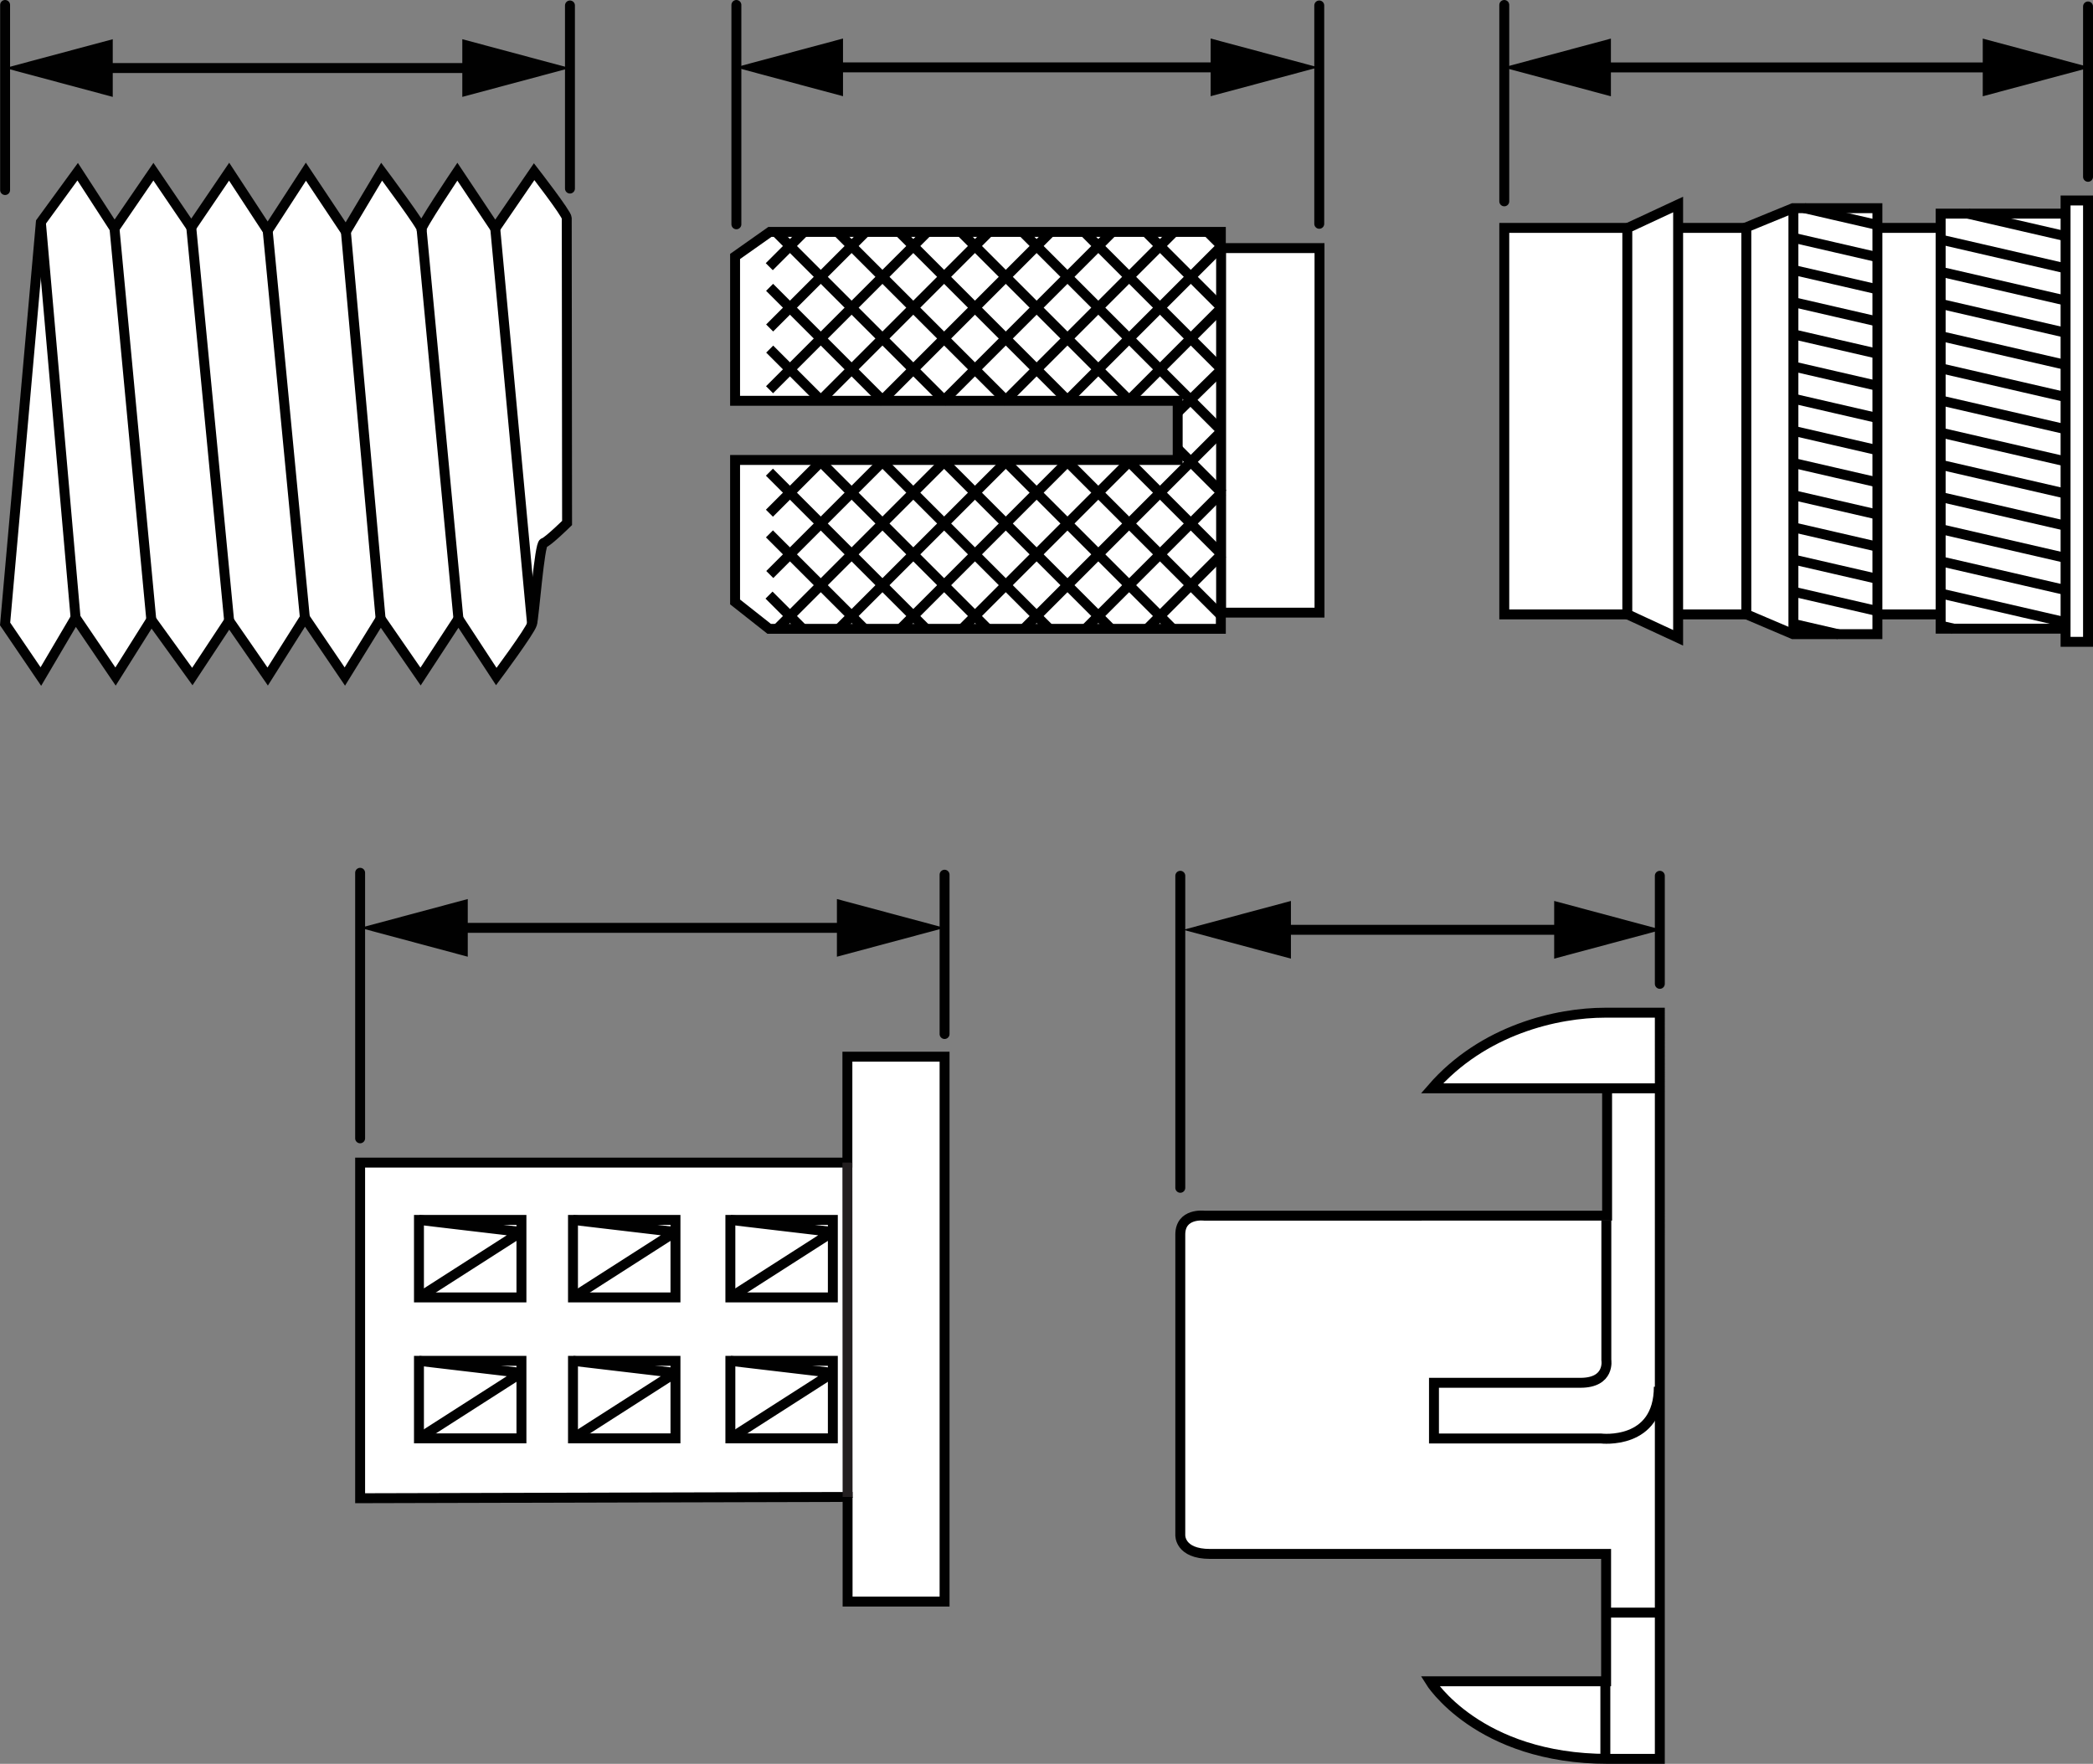 <?xml version="1.0" encoding="iso-8859-1"?>
<!-- Generator: Adobe Illustrator 27.2.0, SVG Export Plug-In . SVG Version: 6.00 Build 0)  -->
<svg version="1.1" id="Layer_1" xmlns="http://www.w3.org/2000/svg" xmlns:xlink="http://www.w3.org/1999/xlink" x="0px" y="0px"
	 width="168.62px" height="142.1px" viewBox="0 0 168.62 142.1" enable-background="new 0 0 168.62 142.1"
	 xml:space="preserve">
<rect x="0" y="0" width="168.62" height="142.1" fill="#808080" stroke="none"/>
<g id="image">
	<g>
		<polygon fill="#FFFFFF" stroke="#000000" stroke-width="0.8" stroke-miterlimit="10" points="59.221,20.662 59.221,32.288 
			94.879,32.288 94.879,37.055 59.221,37.055 59.221,48.493 61.967,50.66 98.356,50.66 98.356,49.356 
			106.305,49.356 106.305,19.987 98.356,19.987 98.356,18.683 62.026,18.683 		"/>
		
			<line fill="none" stroke="#000000" stroke-width="0.8" stroke-miterlimit="10" x1="98.377" y1="20.036" x2="98.377" y2="49.672"/>
		
			<line fill="none" stroke="#000000" stroke-width="0.8" stroke-miterlimit="10" x1="98.489" y1="44.59" x2="92.437" y2="50.642"/>
		
			<line fill="none" stroke="#000000" stroke-width="0.8" stroke-miterlimit="10" x1="98.397" y1="39.714" x2="87.427" y2="50.684"/>
		
			<line fill="none" stroke="#000000" stroke-width="0.8" stroke-miterlimit="10" x1="98.479" y1="39.632" x2="98.397" y2="39.714"/>
		
			<line fill="none" stroke="#000000" stroke-width="0.8" stroke-miterlimit="10" x1="98.439" y1="34.704" x2="82.51" y2="50.633"/>
		
			<line fill="none" stroke="#000000" stroke-width="0.8" stroke-miterlimit="10" x1="91.181" y1="36.994" x2="77.499" y2="50.675"/>
		
			<line fill="none" stroke="#000000" stroke-width="0.8" stroke-miterlimit="10" x1="98.47" y1="29.704" x2="94.845" y2="33.255"/>
		
			<line fill="none" stroke="#000000" stroke-width="0.8" stroke-miterlimit="10" x1="86.219" y1="36.987" x2="72.51" y2="50.697"/>
		
			<line fill="none" stroke="#000000" stroke-width="0.8" stroke-miterlimit="10" x1="90.876" y1="32.331" x2="90.846" y2="32.36"/>
		
			<line fill="none" stroke="#000000" stroke-width="0.8" stroke-miterlimit="10" x1="98.43" y1="24.777" x2="90.876" y2="32.331"/>
		
			<line fill="none" stroke="#000000" stroke-width="0.8" stroke-miterlimit="10" x1="81.258" y1="36.981" x2="67.51" y2="50.728"/>
		
			<line fill="none" stroke="#000000" stroke-width="0.8" stroke-miterlimit="10" x1="98.399" y1="19.839" x2="85.884" y2="32.354"/>
		
			<line fill="none" stroke="#000000" stroke-width="0.8" stroke-miterlimit="10" x1="76.311" y1="36.959" x2="62.617" y2="50.654"/>
		
			<line fill="none" stroke="#000000" stroke-width="0.8" stroke-miterlimit="10" x1="94.668" y1="18.602" x2="80.923" y2="32.347"/>
		
			<line fill="none" stroke="#000000" stroke-width="0.8" stroke-miterlimit="10" x1="71.305" y1="36.997" x2="62.017" y2="46.285"/>
		
			<line fill="none" stroke="#000000" stroke-width="0.8" stroke-miterlimit="10" x1="89.637" y1="18.665" x2="75.916" y2="32.386"/>
		
			<line fill="none" stroke="#000000" stroke-width="0.8" stroke-miterlimit="10" x1="66.373" y1="36.961" x2="61.988" y2="41.346"/>
		
			<line fill="none" stroke="#000000" stroke-width="0.8" stroke-miterlimit="10" x1="84.637" y1="18.696" x2="70.97" y2="32.364"/>
		
			<line fill="none" stroke="#000000" stroke-width="0.8" stroke-miterlimit="10" x1="79.689" y1="18.676" x2="66.079" y2="32.286"/>
		
			<line fill="none" stroke="#000000" stroke-width="0.8" stroke-miterlimit="10" x1="74.71" y1="18.687" x2="61.998" y2="31.399"/>
		
			<line fill="none" stroke="#000000" stroke-width="0.8" stroke-miterlimit="10" x1="69.72" y1="18.709" x2="62.006" y2="26.423"/>
		
			<line fill="none" stroke="#000000" stroke-width="0.8" stroke-miterlimit="10" x1="61.99" y1="43.01" x2="69.69" y2="50.709"/>
		
			<line fill="none" stroke="#000000" stroke-width="0.8" stroke-miterlimit="10" x1="61.955" y1="47.943" x2="64.721" y2="50.708"/>
		
			<line fill="none" stroke="#000000" stroke-width="0.8" stroke-miterlimit="10" x1="61.988" y1="38.039" x2="74.607" y2="50.658"/>
		<path fill="none" stroke="#000000" stroke-width="0.8" stroke-miterlimit="10" d="M61.988,38.039"/>
		
			<line fill="none" stroke="#000000" stroke-width="0.8" stroke-miterlimit="10" x1="65.947" y1="37.03" x2="79.586" y2="50.669"/>
		
			<line fill="none" stroke="#000000" stroke-width="0.8" stroke-miterlimit="10" x1="70.874" y1="36.988" x2="84.606" y2="50.721"/>
		
			<line fill="none" stroke="#000000" stroke-width="0.8" stroke-miterlimit="10" x1="62.01" y1="28.124" x2="66.232" y2="32.347"/>
		
			<line fill="none" stroke="#000000" stroke-width="0.8" stroke-miterlimit="10" x1="75.85" y1="36.997" x2="89.524" y2="50.67"/>
		
			<line fill="none" stroke="#000000" stroke-width="0.8" stroke-miterlimit="10" x1="62.002" y1="23.148" x2="71.238" y2="32.385"/>
		
			<line fill="none" stroke="#000000" stroke-width="0.8" stroke-miterlimit="10" x1="80.827" y1="37.005" x2="94.482" y2="50.661"/>
		
			<line fill="none" stroke="#000000" stroke-width="0.8" stroke-miterlimit="10" x1="62.505" y1="18.683" x2="76.17" y2="32.348"/>
		
			<line fill="none" stroke="#000000" stroke-width="0.8" stroke-miterlimit="10" x1="85.758" y1="36.969" x2="98.369" y2="49.579"/>
		
			<line fill="none" stroke="#000000" stroke-width="0.8" stroke-miterlimit="10" x1="67.51" y1="18.72" x2="81.162" y2="32.372"/>
		
			<line fill="none" stroke="#000000" stroke-width="0.8" stroke-miterlimit="10" x1="90.735" y1="36.977" x2="98.43" y2="44.672"/>
		
			<line fill="none" stroke="#000000" stroke-width="0.8" stroke-miterlimit="10" x1="72.428" y1="18.669" x2="86.108" y2="32.35"/>
		
			<line fill="none" stroke="#000000" stroke-width="0.8" stroke-miterlimit="10" x1="94.816" y1="36.09" x2="98.512" y2="39.785"/>
		
			<line fill="none" stroke="#000000" stroke-width="0.8" stroke-miterlimit="10" x1="77.376" y1="18.649" x2="91.01" y2="32.284"/>
		
			<line fill="none" stroke="#000000" stroke-width="0.8" stroke-miterlimit="10" x1="98.377" y1="34.682" x2="98.429" y2="34.734"/>
		
			<line fill="none" stroke="#000000" stroke-width="0.8" stroke-miterlimit="10" x1="82.365" y1="18.671" x2="98.377" y2="34.682"/>
		
			<line fill="none" stroke="#000000" stroke-width="0.8" stroke-miterlimit="10" x1="87.314" y1="18.651" x2="98.438" y2="29.775"/>
	</g>
	<g>
		<path fill="#FFFFFF" stroke="#010101" stroke-width="0.8" stroke-miterlimit="10" d="M0.411,50.267l2.881-32.369l2.966-4.067
			l2.966,4.576l3.135-4.576l3.05,4.491l3.05-4.491l3.106,4.745l3.08-4.745l3.22,4.83l2.881-4.83
			c0,0,3.474,4.66,3.22,4.66s2.881-4.66,2.881-4.66l3.05,4.576l3.135-4.576c0,0,2.627,3.389,2.627,3.728
			c0,0.511,0.027,24.573,0.027,24.573s-1.552,1.525-1.891,1.61c-0.339,0.085-0.763,5.931-0.932,6.525
			s-2.881,4.237-2.881,4.237l-3.05-4.66l-3.05,4.66l-3.22-4.66l-2.881,4.66l-3.22-4.745l-2.995,4.745
			l-3.106-4.491l-2.966,4.491l-3.305-4.576l-2.881,4.576l-3.22-4.745L3.292,54.504L0.411,50.267z"/>
		
			<line fill="none" stroke="#010101" stroke-width="0.8" stroke-miterlimit="10" x1="6.088" y1="49.759" x2="3.292" y2="17.898"/>
		
			<line fill="none" stroke="#010101" stroke-width="0.8" stroke-miterlimit="10" x1="9.224" y1="18.406" x2="12.189" y2="49.928"/>
		
			<line fill="none" stroke="#010101" stroke-width="0.8" stroke-miterlimit="10" x1="15.409" y1="18.322" x2="18.46" y2="50.013"/>
		
			<line fill="none" stroke="#010101" stroke-width="0.8" stroke-miterlimit="10" x1="21.565" y1="18.576" x2="24.561" y2="49.759"/>
		
			<line fill="none" stroke="#010101" stroke-width="0.8" stroke-miterlimit="10" x1="27.866" y1="18.66" x2="30.662" y2="49.843"/>
		
			<line fill="none" stroke="#010101" stroke-width="0.8" stroke-miterlimit="10" x1="33.967" y1="18.491" x2="36.932" y2="49.843"/>
		
			<line fill="none" stroke="#010101" stroke-width="0.8" stroke-miterlimit="10" x1="39.898" y1="18.406" x2="42.864" y2="50.267"/>
	</g>
	<g>
		<polygon fill="#FFFFFF" stroke="#010101" stroke-width="0.8" stroke-miterlimit="10" points="68.269,85.129 76.098,85.13 
			76.098,129.028 68.285,129.028 68.285,120.598 29.013,120.701 29.013,93.663 68.269,93.662 		"/>
		
			<line fill="none" stroke="#231F20" stroke-width="0.8" stroke-miterlimit="10" x1="68.269" y1="93.662" x2="68.285" y2="120.598"/>
		
			<rect x="58.841" y="98.279" fill="none" stroke="#010101" stroke-width="0.8" stroke-miterlimit="10" width="8.256" height="6.245"/>
		<path fill="none" stroke="#010101" stroke-width="0.8" stroke-miterlimit="10" d="M58.841,104.524l8.136-5.211
			c0.033-0.021,0.021-0.072-0.018-0.076l-8.118-0.958"/>
		
			<rect x="58.841" y="109.633" fill="none" stroke="#010101" stroke-width="0.8" stroke-miterlimit="10" width="8.256" height="6.245"/>
		<path fill="none" stroke="#010101" stroke-width="0.8" stroke-miterlimit="10" d="M58.841,115.878l8.136-5.211
			c0.033-0.021,0.021-0.072-0.018-0.076l-8.118-0.958"/>
		
			<rect x="46.162" y="98.279" fill="none" stroke="#010101" stroke-width="0.8" stroke-miterlimit="10" width="8.256" height="6.245"/>
		<path fill="none" stroke="#010101" stroke-width="0.8" stroke-miterlimit="10" d="M46.162,104.524l8.136-5.211
			c0.033-0.021,0.021-0.072-0.018-0.076l-8.118-0.958"/>
		
			<rect x="46.162" y="109.633" fill="none" stroke="#010101" stroke-width="0.8" stroke-miterlimit="10" width="8.256" height="6.245"/>
		<path fill="none" stroke="#010101" stroke-width="0.8" stroke-miterlimit="10" d="M46.162,115.878l8.136-5.211
			c0.033-0.021,0.021-0.072-0.018-0.076l-8.118-0.958"/>
		
			<rect x="33.753" y="98.279" fill="none" stroke="#010101" stroke-width="0.8" stroke-miterlimit="10" width="8.256" height="6.245"/>
		<path fill="none" stroke="#010101" stroke-width="0.8" stroke-miterlimit="10" d="M33.753,104.524l8.136-5.211
			c0.033-0.021,0.021-0.072-0.018-0.076l-8.118-0.958"/>
		
			<rect x="33.753" y="109.633" fill="none" stroke="#010101" stroke-width="0.8" stroke-miterlimit="10" width="8.256" height="6.245"/>
		<path fill="none" stroke="#010101" stroke-width="0.8" stroke-miterlimit="10" d="M33.753,115.878l8.136-5.211
			c0.033-0.021,0.021-0.072-0.018-0.076l-8.118-0.958"/>
	</g>
	
		<line fill="none" stroke="#000000" stroke-width="0.8" stroke-miterlimit="10" x1="64.803" y1="18.658" x2="61.976" y2="21.485"/>
	
		<line fill="none" stroke="#000000" stroke-width="0.8" stroke-miterlimit="10" x1="92.293" y1="18.662" x2="98.365" y2="24.734"/>
	
		<line fill="none" stroke="#000000" stroke-width="0.8" stroke-miterlimit="10" x1="97.2" y1="18.601" x2="98.355" y2="19.755"/>
	<g>
		
			<rect x="121.19" y="18.36" fill="#FFFFFF" stroke="#000000" stroke-width="0.8" stroke-miterlimit="10" width="39.003" height="31.138"/>
		
			<rect x="156.347" y="17.211" fill="#FFFFFF" stroke="#000000" stroke-width="0.8" stroke-miterlimit="10" width="10.836" height="33.436"/>
		
			<rect x="166.41" y="16.152" fill="#FFFFFF" stroke="#000000" stroke-width="0.8" stroke-miterlimit="10" width="1.81" height="35.556"/>
		<polygon fill="#FFFFFF" stroke="#000000" stroke-width="0.8" stroke-miterlimit="10" points="131.102,49.487 135.196,51.384 
			135.196,16.475 131.102,18.38 		"/>
		<polygon fill="#FFFFFF" stroke="#000000" stroke-width="0.8" stroke-miterlimit="10" points="140.691,49.487 144.449,51.088 
			151.25,51.088 151.25,16.771 144.449,16.771 140.691,18.31 		"/>
		
			<line fill="none" stroke="#000000" stroke-width="0.8" stroke-miterlimit="10" x1="144.484" y1="16.724" x2="144.484" y2="51.038"/>
		
			<line fill="none" stroke="#000000" stroke-width="0.8" stroke-miterlimit="10" x1="158.548" y1="17.216" x2="166.431" y2="19.034"/>
		
			<line fill="none" stroke="#000000" stroke-width="0.8" stroke-miterlimit="10" x1="156.354" y1="19.302" x2="166.429" y2="21.625"/>
		
			<line fill="none" stroke="#000000" stroke-width="0.8" stroke-miterlimit="10" x1="145.336" y1="16.762" x2="151.25" y2="18.126"/>
		
			<line fill="none" stroke="#000000" stroke-width="0.8" stroke-miterlimit="10" x1="156.375" y1="21.899" x2="166.468" y2="24.226"/>
		
			<line fill="none" stroke="#000000" stroke-width="0.8" stroke-miterlimit="10" x1="144.475" y1="19.155" x2="151.255" y2="20.719"/>
		
			<line fill="none" stroke="#000000" stroke-width="0.8" stroke-miterlimit="10" x1="156.345" y1="24.484" x2="166.405" y2="26.804"/>
		
			<line fill="none" stroke="#000000" stroke-width="0.8" stroke-miterlimit="10" x1="144.509" y1="21.755" x2="151.257" y2="23.311"/>
		
			<line fill="none" stroke="#000000" stroke-width="0.8" stroke-miterlimit="10" x1="156.338" y1="27.075" x2="166.423" y2="29.4"/>
		
			<line fill="none" stroke="#000000" stroke-width="0.8" stroke-miterlimit="10" x1="144.486" y1="24.342" x2="151.243" y2="25.899"/>
		
			<line fill="none" stroke="#000000" stroke-width="0.8" stroke-miterlimit="10" x1="156.35" y1="29.669" x2="166.434" y2="31.994"/>
		
			<line fill="none" stroke="#000000" stroke-width="0.8" stroke-miterlimit="10" x1="144.494" y1="26.935" x2="151.212" y2="28.485"/>
		
			<line fill="none" stroke="#000000" stroke-width="0.8" stroke-miterlimit="10" x1="156.349" y1="32.261" x2="166.462" y2="34.593"/>
		
			<line fill="none" stroke="#000000" stroke-width="0.8" stroke-miterlimit="10" x1="144.472" y1="29.522" x2="151.268" y2="31.089"/>
		
			<line fill="none" stroke="#000000" stroke-width="0.8" stroke-miterlimit="10" x1="156.34" y1="34.851" x2="166.412" y2="37.173"/>
		
			<line fill="none" stroke="#000000" stroke-width="0.8" stroke-miterlimit="10" x1="144.464" y1="32.112" x2="151.208" y2="33.667"/>
		
			<line fill="none" stroke="#000000" stroke-width="0.8" stroke-miterlimit="10" x1="156.377" y1="37.451" x2="166.405" y2="39.763"/>
		
			<line fill="none" stroke="#000000" stroke-width="0.8" stroke-miterlimit="10" x1="144.489" y1="34.71" x2="151.225" y2="36.263"/>
		
			<line fill="none" stroke="#000000" stroke-width="0.8" stroke-miterlimit="10" x1="156.359" y1="40.039" x2="166.416" y2="42.358"/>
		
			<line fill="none" stroke="#000000" stroke-width="0.8" stroke-miterlimit="10" x1="144.494" y1="37.303" x2="151.269" y2="38.865"/>
		
			<line fill="none" stroke="#000000" stroke-width="0.8" stroke-miterlimit="10" x1="156.326" y1="42.623" x2="166.401" y2="44.946"/>
		
			<line fill="none" stroke="#000000" stroke-width="0.8" stroke-miterlimit="10" x1="144.491" y1="39.894" x2="151.271" y2="41.458"/>
		
			<line fill="none" stroke="#000000" stroke-width="0.8" stroke-miterlimit="10" x1="156.344" y1="45.219" x2="166.422" y2="47.543"/>
		
			<line fill="none" stroke="#000000" stroke-width="0.8" stroke-miterlimit="10" x1="151.221" y1="44.038" x2="151.262" y2="44.047"/>
		
			<line fill="none" stroke="#000000" stroke-width="0.8" stroke-miterlimit="10" x1="144.491" y1="42.486" x2="151.221" y2="44.038"/>
		
			<line fill="none" stroke="#000000" stroke-width="0.8" stroke-miterlimit="10" x1="156.332" y1="47.808" x2="166.43" y2="50.137"/>
		
			<line fill="none" stroke="#000000" stroke-width="0.8" stroke-miterlimit="10" x1="144.519" y1="45.085" x2="151.291" y2="46.646"/>
		
			<line fill="none" stroke="#000000" stroke-width="0.8" stroke-miterlimit="10" x1="156.316" y1="50.397" x2="157.359" y2="50.637"/>
		
			<line fill="none" stroke="#000000" stroke-width="0.8" stroke-miterlimit="10" x1="144.537" y1="47.681" x2="151.291" y2="49.238"/>
		
			<line fill="none" stroke="#000000" stroke-width="0.8" stroke-miterlimit="10" x1="144.498" y1="50.264" x2="148.13" y2="51.101"/>
	</g>
	<path fill="#FFFFFF" stroke="#000000" stroke-width="0.8" stroke-miterlimit="10" d="M115.367,87.678h14.107v10.259H97.013
		c0,0-1.924-0.24-1.924,1.523v24.206c0,0-0.08,1.523,2.405,1.523h31.9v10.259h-14.187
		c0,0,3.847,6.252,14.347,6.252h4.168V81.586h-4.408C125.439,81.586,119.469,82.955,115.367,87.678z"/>
	<path fill="none" stroke="#000000" stroke-width="0.8" stroke-miterlimit="10" d="M129.413,98.318v11.241
		c0,0,0.321,1.843-2.084,1.843h-11.802v4.489h13.465c0,0,4.649,0.561,4.649-4.168"/>
	
		<line fill="none" stroke="#000000" stroke-width="0.8" stroke-miterlimit="10" x1="129.314" y1="87.678" x2="133.642" y2="87.678"/>
	
		<line fill="none" stroke="#000000" stroke-width="0.8" stroke-miterlimit="10" x1="129.394" y1="129.917" x2="133.561" y2="129.917"/>
	
		<line fill="none" stroke="#000000" stroke-width="0.8" stroke-miterlimit="10" x1="129.333" y1="135.468" x2="129.333" y2="141.559"/>
</g>
<g id="callouts">
	
		<line fill="none" stroke="#010101" stroke-width="0.8" stroke-linecap="round" stroke-miterlimit="10" x1="0.411" y1="15.311" x2="0.411" y2="0.4"/>
	
		<line fill="none" stroke="#010101" stroke-width="0.8" stroke-linecap="round" stroke-miterlimit="10" x1="45.918" y1="15.191" x2="45.918" y2="0.44"/>
	<g>
		<g>
			
				<line fill="none" stroke="#010101" stroke-width="0.8" stroke-linecap="round" stroke-miterlimit="10" x1="7.499" y1="5.482" x2="38.831" y2="5.482"/>
			<g>
				<polygon fill="#010101" points="9.084,7.806 0.411,5.482 9.084,3.158 				"/>
			</g>
			<g>
				<polygon fill="#010101" points="37.245,7.806 45.918,5.482 37.245,3.158 				"/>
			</g>
		</g>
	</g>
	
		<line fill="none" stroke="#000000" stroke-width="0.8" stroke-linecap="round" stroke-miterlimit="10" x1="106.284" y1="0.44" x2="106.284" y2="18.03"/>
	
		<line fill="none" stroke="#000000" stroke-width="0.8" stroke-linecap="round" stroke-miterlimit="10" x1="59.326" y1="0.4" x2="59.326" y2="18.07"/>
	<g>
		<g>
			
				<line fill="none" stroke="#000000" stroke-width="0.8" stroke-linecap="round" stroke-miterlimit="10" x1="99.119" y1="5.427" x2="66.331" y2="5.427"/>
			<g>
				<polygon points="97.534,3.103 106.207,5.427 97.534,7.751 				"/>
			</g>
			<g>
				<polygon points="67.916,3.103 59.243,5.427 67.916,7.751 				"/>
			</g>
		</g>
	</g>
	
		<line fill="none" stroke="#000000" stroke-width="0.8" stroke-linecap="round" stroke-miterlimit="10" x1="168.22" y1="14.245" x2="168.22" y2="0.52"/>
	
		<line fill="none" stroke="#000000" stroke-width="0.8" stroke-linecap="round" stroke-miterlimit="10" x1="121.19" y1="0.4" x2="121.19" y2="16.221"/>
	<g>
		<g>
			
				<line fill="none" stroke="#000000" stroke-width="0.8" stroke-linecap="round" stroke-miterlimit="10" x1="128.196" y1="5.433" x2="161.324" y2="5.433"/>
			<g>
				<polygon points="129.781,7.757 121.109,5.433 129.781,3.109 				"/>
			</g>
			<g>
				<polygon points="159.738,7.757 168.411,5.433 159.738,3.109 				"/>
			</g>
		</g>
	</g>
	
		<line fill="none" stroke="#010101" stroke-width="0.8" stroke-linecap="round" stroke-miterlimit="10" x1="29.013" y1="91.707" x2="29.013" y2="70.314"/>
	
		<line fill="none" stroke="#010101" stroke-width="0.8" stroke-linecap="round" stroke-miterlimit="10" x1="76.098" y1="83.304" x2="76.098" y2="70.469"/>
	<g>
		<g>
			
				<line fill="none" stroke="#010101" stroke-width="0.8" stroke-linecap="round" stroke-miterlimit="10" x1="36.1" y1="74.752" x2="69.01" y2="74.752"/>
			<g>
				<polygon fill="#010101" points="37.685,77.076 29.013,74.752 37.685,72.428 				"/>
			</g>
			<g>
				<polygon fill="#010101" points="67.425,77.076 76.098,74.752 67.425,72.428 				"/>
			</g>
		</g>
	</g>
	
		<line fill="none" stroke="#000000" stroke-width="0.8" stroke-linecap="round" stroke-miterlimit="10" x1="133.722" y1="70.556" x2="133.722" y2="79.262"/>
	
		<line fill="none" stroke="#000000" stroke-width="0.8" stroke-linecap="round" stroke-miterlimit="10" x1="95.089" y1="70.556" x2="95.089" y2="95.693"/>
	<g>
		<g>
			
				<line fill="none" stroke="#000000" stroke-width="0.8" stroke-linecap="round" stroke-miterlimit="10" x1="102.417" y1="74.907" x2="126.795" y2="74.907"/>
			<g>
				<polygon points="104.002,77.231 95.329,74.907 104.002,72.583 				"/>
			</g>
			<g>
				<polygon points="125.21,77.231 133.882,74.907 125.21,72.583 				"/>
			</g>
		</g>
	</g>
</g>
</svg>
